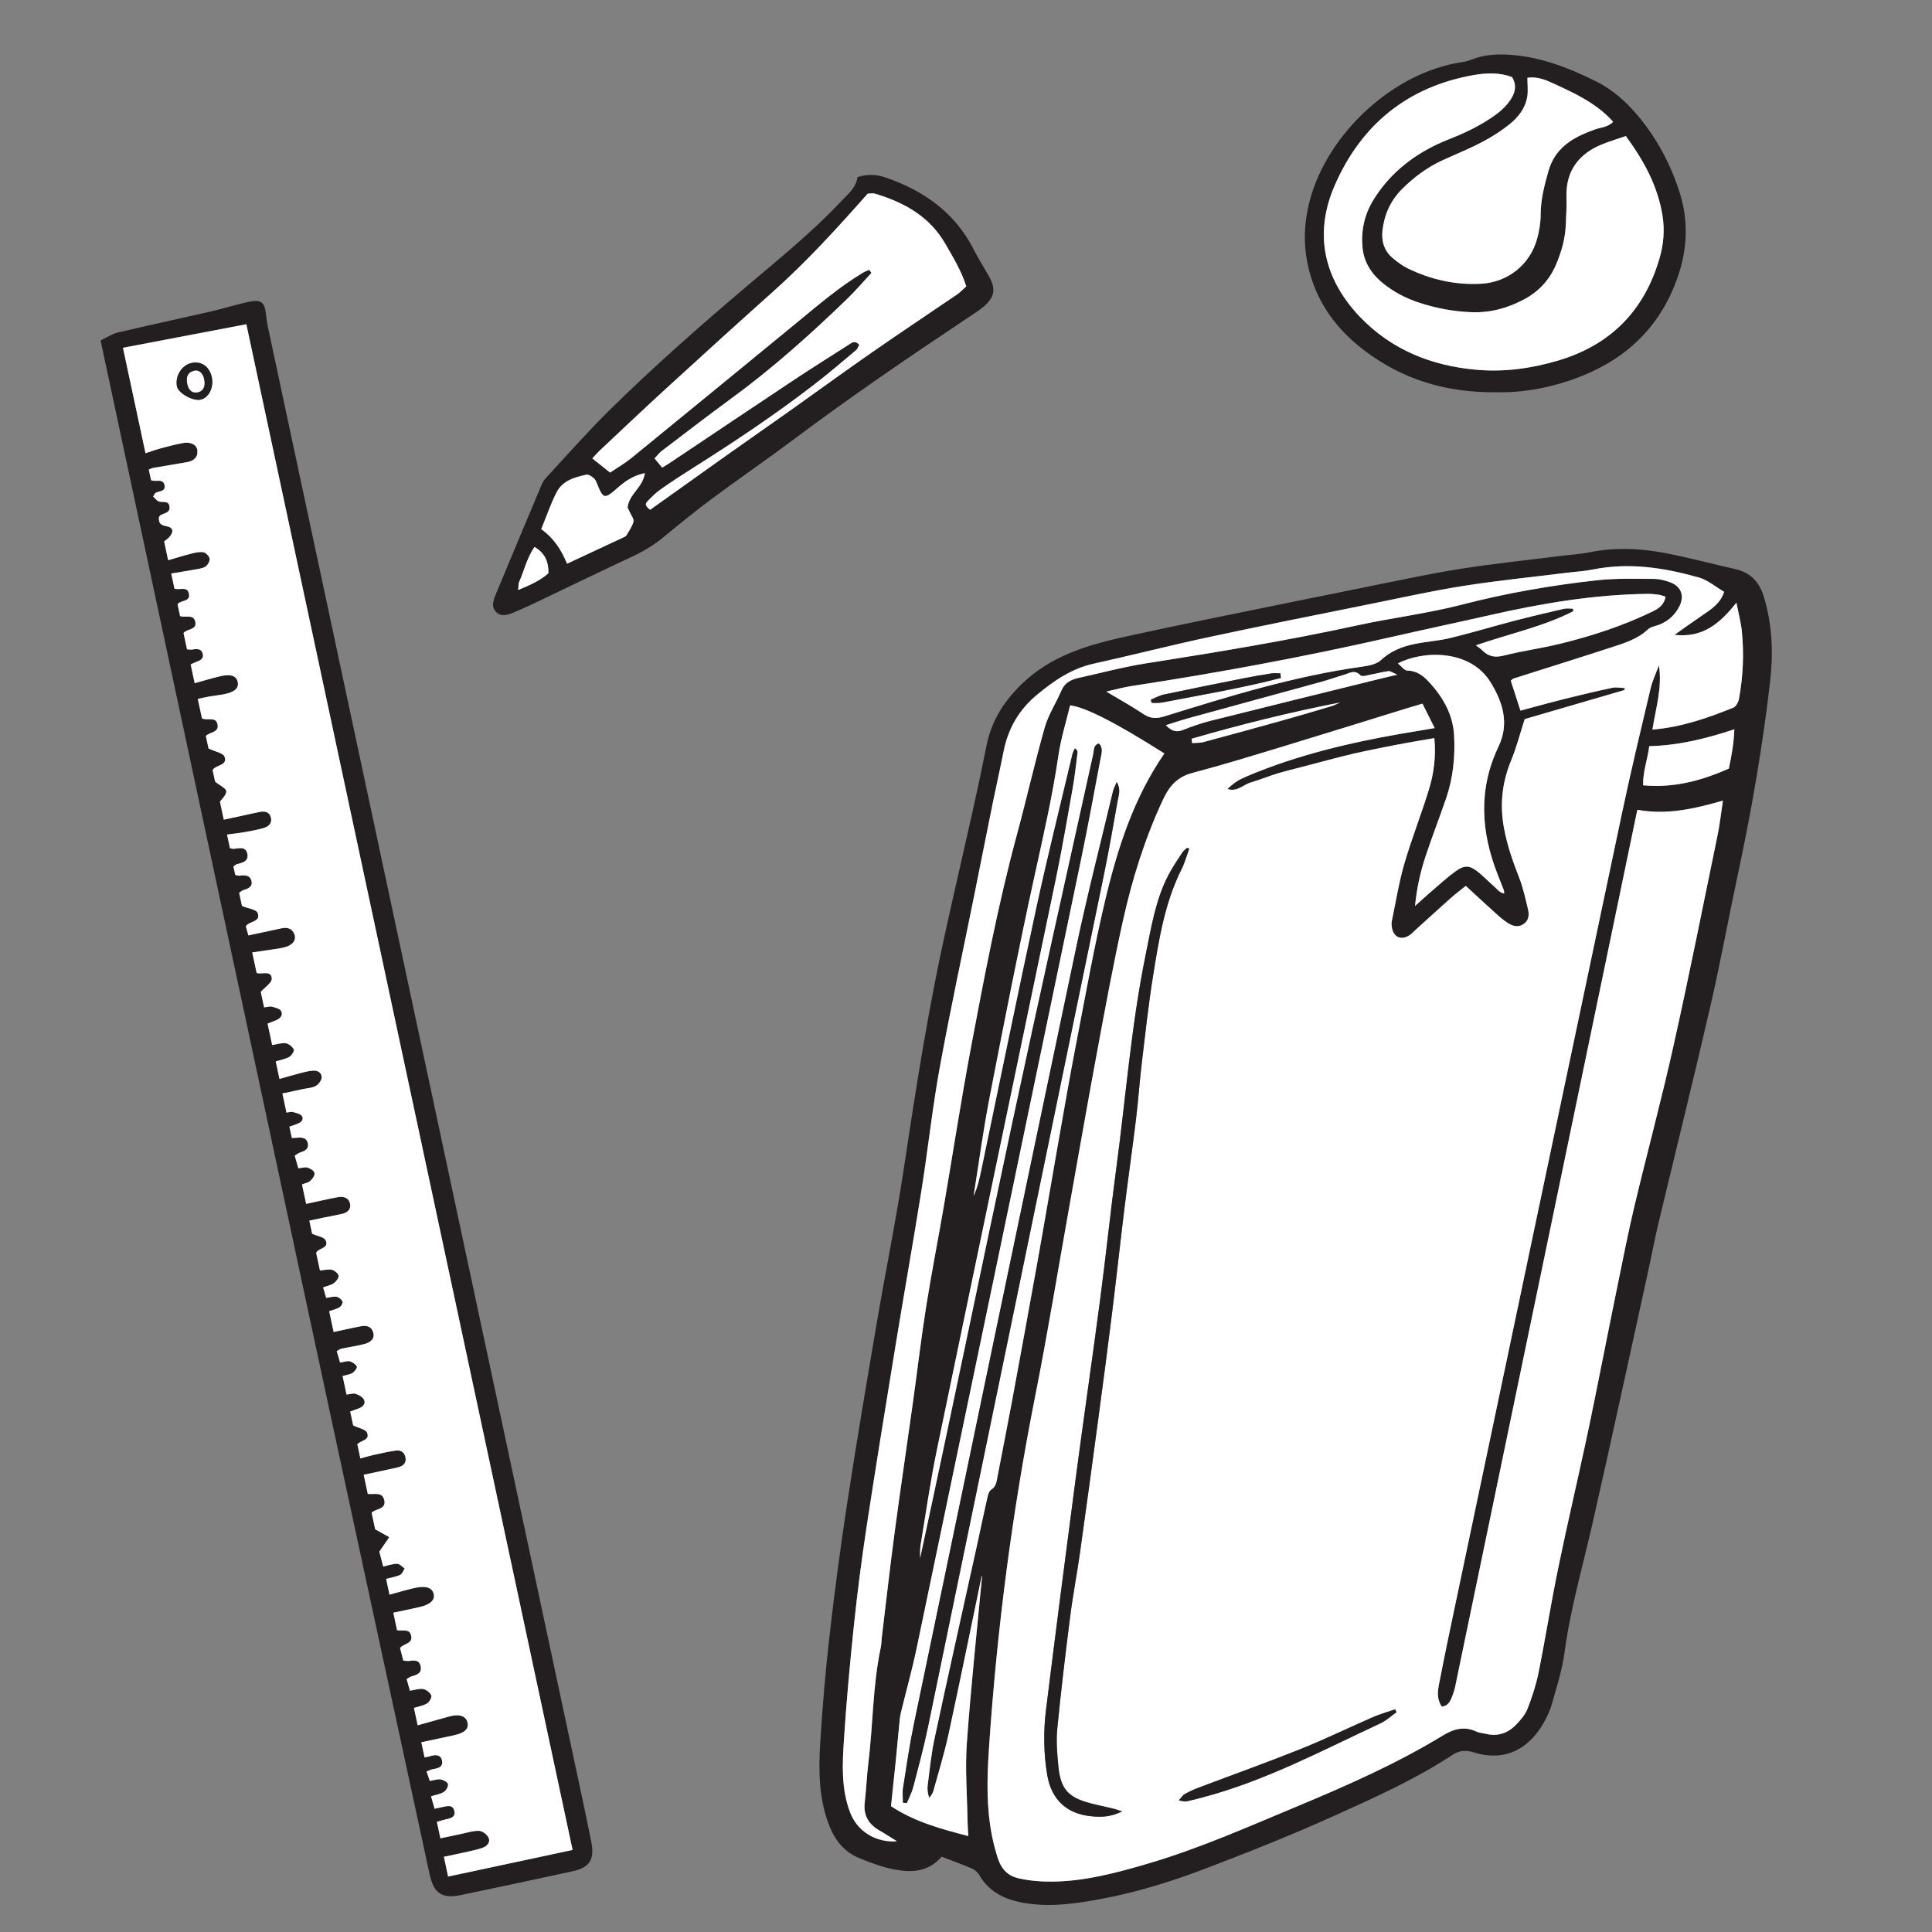 <?xml version="1.0" encoding="UTF-8"?>
<svg id="Layer_1" xmlns="http://www.w3.org/2000/svg" version="1.1" viewBox="0 0 1080 1080">
  <rect x="0" y="0" width="1080" height="1080" fill="#808080" stroke="none"/>
  <!-- Generator: Adobe Illustrator 29.7.1, SVG Export Plug-In . SVG Version: 2.1.1 Build 8)  -->
  <defs>
    <style>
      .st0 {
        fill: #231f20;
      }

      .st1 {
        fill: #fff;
      }
    </style>
  </defs>
  <g>
    <path class="st0" d="M56.22,190.31c3.45-1.63,6.37-3.65,9.58-4.42,17.25-4.07,34.59-7.76,51.86-11.72,6.8-1.56,13.47-3.68,20.27-5.21,8.27-1.87,10.07-.37,10.9,7.78.35,3.45,1.1,6.89,1.84,10.3,57.7,270.1,115.43,540.21,173.14,810.3,2.3,10.78,4.61,21.55,6.74,32.35,1.93,9.71-.96,14.29-10.4,16.34-20.72,4.51-41.48,8.94-62.26,13.27-10.81,2.25-15.41-.79-17.75-11.65-23.24-107.67-46.56-215.33-69.65-323.04-37.39-174.44-74.63-348.91-111.93-523.37-.72-3.38-1.44-6.76-2.33-10.92M138.86,522.88c6.53-1.4,12.52-2.67,18.5-3.95,3.27-.71,5.96,0,7.22,3.37,1.15,3.03-.66,5.71-4.8,7.04-2.03.64-4.2.9-6.32,1.23-3.95.62-7.91,1.17-12.45,1.84.86,4.03,1.62,7.57,2.46,11.49,2.94.93,8.26-1.7,8.46,3.17.1,2.3-3.85,4.78-6.15,7.38.52,2.46,1.17,5.48,1.85,8.66,1.88-.19,3.31-.69,4.5-.36,1.86.52,4.53,1.18,5.12,2.54,1.16,2.65-1.02,4.34-3.5,5.27-1.43.55-2.85,1.12-4.17,1.64.91,4.24,1.72,8.02,2.57,11.97,2.96-.44,5.42-1.35,7.67-.98,1.69.28,3.72,1.94,4.42,3.5.39.88-1.27,3.42-2.6,4.17-2.22,1.24-4.9,1.64-7.5,2.42.74,3.44,1.38,6.42,2.1,9.84,4.24-1.2,7.82-2.28,11.45-3.21,2.33-.6,4.7-1.22,7.09-1.42,2.7-.23,5.18,1.04,5.05,3.89-.08,1.65-1.78,3.82-3.34,4.7-2.02,1.13-4.64,1.19-7.01,1.7-3.82.82-7.65,1.64-11.59,2.48.85,4.01,1.55,7.27,2.27,10.68,1.57-.17,2.72-.61,3.65-.33,1.83.57,4.45,1.11,5.07,2.44,1.15,2.45-1.18,3.68-3.34,4.44-1.21.42-2.4.85-3.74,1.33.51,2.38.93,4.33,1.35,6.29,1.25-.04,2.05-.01,2.84-.11,2.93-.34,5.66.04,6.17,3.48.43,3.02-2,4.01-4.43,4.79-.94.3-1.75.98-2.97,1.7.71,2.48,1.34,4.71,2.02,7.09,2.08-.2,3.79-.81,5.18-.36,1.54.49,3.66,1.78,3.87,3.03.24,1.32-1.15,3.33-2.38,4.4-1.26,1.09-3.2,1.42-4.61,1.99.9,4.17,1.65,7.71,2.32,10.86,6.36-1.37,12.09-2.71,17.86-3.77,3.23-.59,6.2.43,6.74,4.03.48,3.19-1.9,4.78-4.81,5.4-3.41.73-6.85,1.37-10.26,2.07-2.53.52-5.04,1.07-7.74,1.65.71,3.35,1.25,5.89,1.56,7.3,3.2,1.44,6.63,1.86,7.48,3.57,2.37,4.73-4.24,4.34-5.21,7.18.73,3.4,1.39,6.5,2.09,9.81,2.45-.2,4.68-.86,6.63-.39,1.53.36,3.56,1.98,3.78,3.31.21,1.26-1.37,3.26-2.69,4.2-1.6,1.14-3.75,1.51-5.95,2.33.67,2.27,1.16,3.96,1.72,5.86,2.25-.28,4.15-.91,5.88-.6,1.26.22,2.73,1.48,3.24,2.66.32.71-.7,2.62-1.63,3.17-1.75,1.05-3.85,1.52-5.82,2.23.9,4.16,1.7,7.93,2.48,11.61,5.38-1.15,10.09-2.22,14.82-3.15,3.09-.6,6.04-.41,7.25,3.21,1.05,3.1-.73,5.63-5.04,6.71-4.17,1.05-8.44,1.66-12.65,2.53-.72.15-1.37.68-2.65,1.35.64,2.16,1.26,4.26,1.88,6.42,2.37-.34,4.08-1.05,5.49-.67,1.51.4,3.17,1.61,3.89,2.95.32.6-1.21,2.76-2.36,3.47-1.52.94-3.49,1.17-5.62,1.8.76,3.53,1.46,6.83,2.22,10.38,1.98-.22,3.73-.9,5.09-.43,1.79.61,4,1.8,4.7,3.34,1.02,2.24-.75,3.98-3.03,4.82-1.46.55-2.92,1.07-4.73,1.73.68,3.16,1.26,5.93,1.66,7.76,3.16,1.53,6.85,2.11,7.71,3.98,1.95,4.3-3.45,4.32-5.37,6.58.54,2.52,1.08,5.02,1.69,7.89,2.78-.74,5.06-1.43,7.37-1.94,4.19-.91,8.38-1.93,12.63-2.48,2.64-.34,4.71,1.04,5.23,3.9.52,2.92-1.05,4.6-3.67,5.35-2.06.6-4.19.98-6.28,1.44-4.37.94-8.75,1.87-13.42,2.87.84,3.92,1.54,7.2,2.29,10.71,3.52.42,7.97-1.37,9.17,3.29,1.39,5.47-4.67,4.72-7.02,7.24.75,3.49,1.46,6.83,1.97,9.22,3.15,1.78,5.53,3.1,7.9,4.43-1.69,2.44-3.38,4.88-5.58,8.06.54,2.1,1.33,5.12,2.17,8.34,3.16-.68,5.53-1.61,7.86-1.52,1.42.06,2.78,1.71,4.16,2.63-.83,1.24-1.4,3.05-2.56,3.58-2.34,1.07-5.01,1.46-7.83,2.19.68,3.16,1.26,5.9,1.89,8.85,5.16-1.39,9.76-2.84,14.45-3.84,6.02-1.29,9.47.04,10.25,3.46.78,3.37-1.89,5.92-7.83,7.29-4.86,1.12-9.77,2.11-14.74,3.17.81,3.78,1.46,6.8,2.09,9.79,3.12.6,6.91-1.14,7.87,3.01,1.07,4.6-3.9,4.24-6.21,6.91.58,2.22,1.22,4.7,1.84,7.09,1.44.09,2.23.26,3,.18,2.7-.29,5.69-.9,6.62,2.67,1.02,3.95-1.81,5.07-4.89,5.88-.94.25-1.75.93-2.86,1.55.65,2.33,1.19,4.31,1.81,6.53,2.76-.42,5.21-1.34,7.42-.95,1.72.31,3.85,1.94,4.51,3.53.44,1.07-.99,3.7-2.29,4.49-2.14,1.33-4.86,1.73-7.38,2.53.7,3.3,1.34,6.25,2.08,9.72,6.35-1.78,12.01-3.39,17.69-4.94,5.62-1.53,9.26-.3,10.14,3.32.88,3.62-1.61,5.96-7.64,7.23-5.98,1.26-11.95,2.55-18.16,3.88.64,2.99,1.21,5.65,1.81,8.47,1.41-.3,2.18-.39,2.91-.63,3.13-1.01,6.36-1.16,6.92,2.8.5,3.49-2.76,3.97-5.48,4.48-.97.19-1.88.7-3.24,1.22.69,1.99,1.25,3.62,1.84,5.28,2.34-.38,4.26-1.14,6.01-.86,1.55.25,3.84,1.43,4.12,2.6.29,1.27-.99,3.56-2.26,4.38-1.9,1.23-4.38,1.57-7.18,2.47.71,2.56,1.31,4.68,1.94,6.96,2.08-.45,3.37-.72,4.67-1,2.69-.58,5.68-1.4,6.42,2.43.62,3.23-2.05,3.87-4.51,4.44-1.73.4-3.45.92-5.28,1.42.71,3.32,1.3,6.05,1.98,9.25,4.1-.88,7.73-1.69,11.37-2.42,3.43-.7,6.87-1.88,10.27-1.76,1.86.07,4.44,2.03,5.27,3.8,1.15,2.45-.7,4.7-3.21,5.61-2.5.92-5.14,1.48-7.75,2.08-4.6,1.04-9.23,1.98-14,3.01.85,3.98,1.57,7.32,2.36,11.03,23.26-4.97,46.18-9.88,69.58-14.87-60.88-284.7-121.64-568.86-182.38-852.87-23.18,4.42-45.78,8.73-68.96,13.15,4.15,19.43,8.32,38.91,12.6,58.95,3.07-1.01,5.54-1.94,8.09-2.62,4.41-1.16,8.82-2.44,13.31-3.16,4.16-.66,7.32,1.24,7.58,4.19.35,3.94-2.08,5.9-5.65,6.54-6.34,1.13-12.7,2.13-19.04,3.24-.73.12-1.41.51-2.48.91.45,2.11.87,4.1,1.26,5.92,2.7,1.26,6.92-1.29,7.58,3.08.52,3.41-3.1,2.96-5.04,4.04-.39.23-.57.84-1.37,2.1,1.12.93,2.23,2.58,3.6,2.84,2.28.44,5.23-.66,5.57,2.9.31,3.26-2.71,3.47-4.81,4.48-.43.21-.7.74-1.06,1.14-.36,3.13.54,4.56,4.17,5.19,3.93.68,4.21,3.18,1.39,6.27-.85.92-1.96,1.62-2.71,2.22.77,3.62,1.43,6.69,2.25,10.53,4.5-1.3,8.52-2.58,12.6-3.6,2.3-.58,4.79-1.24,7.04-.88,1.4.22,3.3,2.15,3.53,3.55.23,1.38-1,3.65-2.27,4.47-1.71,1.09-4.04,1.28-6.14,1.67-4.17.78-8.36,1.43-13.03,2.22.71,3.33,1.29,6.03,1.8,8.44,3.15,1,7.16-1.52,8.08,2.77,1.03,4.74-4.55,3.48-6.34,5.97.48,2.25.97,4.51,1.41,6.62,3.22,1.02,7.64-1.24,8.52,3.27.88,4.56-4.46,3.65-6.6,6.16.62,2.94,1.29,6.02,1.95,9.14,1.1.07,1.89.28,2.63.16,2.47-.41,5.21-.84,6.1,2.14.92,3.07-1.65,4.09-4.04,4.92-.95.33-1.82.85-2.65,1.25.78,3.68,1.49,6.96,2.23,10.46,5.21-1.43,9.81-2.85,14.49-3.93,5.66-1.31,8.7-.21,9.54,3.04.92,3.57-1.62,5.93-7.82,7.1-2.63.51-5.32.76-7.96,1.22-2.04.34-4.06.85-6.49,1.37.86,4.03,1.62,7.58,2.33,10.9,3.19,1.37,7.72-1.17,8.69,3.25,1.03,4.75-4.56,4.29-6.51,6.58.65,3.04,1.24,5.81,1.49,6.97,3.91,1.87,8.13,2.52,8.9,4.52,2,5.14-4.77,4.44-6.62,7.53.56,2.6,1.11,5.19,1.39,6.48,2.82,2.29,6.14,3.73,6.24,5.37.11,2.04-2.43,4.24-3.53,5.9.76,3.52,1.41,6.57,2.14,9.99,3.1-.66,5.68-1.21,8.26-1.77,3.94-.86,7.86-1.78,11.82-2.55,2.9-.56,5.58-.06,6.3,3.28.71,3.33-1.62,4.99-4.34,5.77-3.35.96-6.8,1.59-10.23,2.21-3.12.55-6.28.88-9.98,1.38.62,2.9,1.14,5.36,1.62,7.59,1.06.21,1.59.45,2.09.4,3.18-.35,7.01-1.51,7.71,3.13.57,3.83-2.78,4.65-5.76,5.39-.69.17-1.29.79-2.08,1.31.34,1.62.67,3.13,1.01,4.73.92.18,1.7.53,2.4.43,2.85-.39,5.81-.39,6.65,2.85.9,3.47-1.99,4.47-4.69,5.3-.7.21-1.28.82-2.18,1.42.61,2.85,1.21,5.64,1.58,7.39,3.58,1.47,7.94,1.9,8.72,3.82,2.12,5.15-4.56,4.53-6.59,7.54.48,1.7.97,3.41,1.45,5.08"/>
    <path class="st1" d="M138.86,522.88c-.47-1.66-.96-3.38-1.45-5.08,2.02-3.01,8.7-2.39,6.59-7.53-.79-1.91-5.15-2.36-8.72-3.82-.37-1.74-.97-4.53-1.58-7.38.9-.6,1.47-1.2,2.17-1.42,2.69-.82,5.58-1.83,4.69-5.29-.84-3.24-3.8-3.25-6.65-2.85-.71.1-1.48-.26-2.4-.43-.34-1.61-.67-3.11-1.01-4.73.8-.52,1.38-1.13,2.08-1.3,2.98-.74,6.33-1.57,5.76-5.4-.69-4.65-4.53-3.49-7.7-3.13-.5.06-1.03-.18-2.09-.4-.49-2.23-1-4.67-1.62-7.58,3.7-.51,6.86-.85,9.99-1.39,3.43-.61,6.88-1.24,10.23-2.2,2.72-.79,5.05-2.46,4.33-5.77-.72-3.34-3.4-3.85-6.3-3.29-3.95.78-7.87,1.7-11.82,2.55-2.59.56-5.16,1.11-8.25,1.77-.73-3.42-1.39-6.48-2.15-10,1.1-1.66,3.65-3.85,3.53-5.9-.1-1.63-3.43-3.08-6.24-5.37-.28-1.28-.83-3.87-1.39-6.48,1.85-3.08,8.62-2.39,6.63-7.52-.78-2-5-2.65-8.91-4.52-.25-1.16-.84-3.94-1.49-6.98,1.95-2.29,7.55-1.83,6.51-6.57-.97-4.43-5.49-1.89-8.68-3.26-.71-3.31-1.47-6.87-2.34-10.9,2.44-.52,4.45-1.01,6.49-1.37,2.65-.46,5.33-.71,7.96-1.21,6.2-1.18,8.75-3.54,7.82-7.11-.84-3.26-3.88-4.35-9.54-3.04-4.68,1.08-9.28,2.5-14.48,3.92-.76-3.5-1.46-6.78-2.24-10.46.83-.39,1.71-.92,2.65-1.24,2.4-.83,4.96-1.85,4.04-4.92-.89-2.98-3.63-2.56-6.1-2.15-.74.12-1.54-.09-2.63-.15-.67-3.12-1.33-6.19-1.95-9.14,2.14-2.5,7.48-1.59,6.6-6.16-.87-4.51-5.3-2.25-8.52-3.27-.45-2.1-.93-4.36-1.41-6.62,1.79-2.49,7.37-1.22,6.34-5.97-.92-4.28-4.93-1.77-8.07-2.77-.51-2.4-1.1-5.1-1.8-8.44,4.66-.78,8.85-1.44,13.02-2.21,2.1-.39,4.44-.59,6.14-1.68,1.28-.83,2.5-3.09,2.28-4.47-.23-1.4-2.14-3.32-3.54-3.55-2.25-.36-4.74.31-7.04.88-4.08,1.03-8.1,2.3-12.59,3.61-.83-3.84-1.48-6.92-2.25-10.53.75-.61,1.86-1.29,2.71-2.22,2.82-3.09,2.54-5.59-1.39-6.27-3.64-.63-4.53-2.06-4.17-5.19.37-.4.64-.94,1.07-1.14,2.09-1,5.12-1.22,4.81-4.48-.35-3.56-3.3-2.46-5.57-2.9-1.37-.26-2.47-1.91-3.6-2.84.8-1.27.98-1.88,1.38-2.1,1.94-1.07,5.55-.63,5.03-4.04-.66-4.38-4.88-1.81-7.58-3.08-.4-1.83-.82-3.81-1.27-5.92,1.07-.41,1.75-.79,2.47-.92,6.34-1.1,12.7-2.1,19.04-3.24,3.57-.64,6.01-2.59,5.65-6.53-.26-2.95-3.42-4.85-7.58-4.19-4.49.71-8.9,1.99-13.31,3.15-2.55.68-5.03,1.62-8.1,2.62-4.28-20.03-8.45-39.51-12.6-58.95,23.18-4.42,45.78-8.73,68.97-13.15,60.73,284.01,121.49,568.16,182.37,852.86-23.4,5.01-46.33,9.9-69.58,14.88-.79-3.72-1.51-7.05-2.36-11.04,4.77-1.03,9.4-1.96,14.01-3.01,2.6-.6,5.25-1.16,7.75-2.08,2.51-.91,4.36-3.16,3.2-5.6-.84-1.78-3.41-3.74-5.27-3.81-3.39-.13-6.85,1.06-10.26,1.76-3.64.74-7.28,1.55-11.38,2.42-.68-3.19-1.26-5.92-1.98-9.24,1.84-.5,3.55-1.02,5.29-1.43,2.46-.56,5.13-1.21,4.51-4.44-.74-3.82-3.74-3.01-6.43-2.43-1.29.29-2.59.56-4.67,1-.63-2.28-1.22-4.39-1.94-6.96,2.81-.9,5.29-1.24,7.19-2.47,1.26-.81,2.55-3.12,2.25-4.37-.28-1.17-2.57-2.36-4.12-2.61-1.75-.27-3.68.48-6.01.86-.58-1.67-1.15-3.29-1.84-5.29,1.35-.52,2.27-1.03,3.24-1.21,2.71-.5,5.97-.99,5.47-4.48-.56-3.96-3.78-3.81-6.92-2.8-.72.24-1.5.34-2.9.64-.61-2.82-1.18-5.47-1.81-8.48,6.2-1.32,12.17-2.61,18.15-3.88,6.04-1.27,8.53-3.61,7.64-7.23-.88-3.62-4.52-4.85-10.14-3.32-5.68,1.55-11.33,3.17-17.69,4.94-.74-3.47-1.37-6.42-2.08-9.71,2.52-.81,5.24-1.21,7.38-2.53,1.3-.79,2.73-3.43,2.29-4.5-.66-1.58-2.78-3.21-4.5-3.52-2.22-.38-4.67.52-7.43.94-.61-2.22-1.16-4.2-1.81-6.53,1.11-.61,1.93-1.29,2.86-1.54,3.08-.82,5.91-1.95,4.89-5.9-.93-3.57-3.91-2.96-6.62-2.67-.76.08-1.56-.08-3-.18-.62-2.38-1.26-4.87-1.83-7.09,2.3-2.66,7.27-2.31,6.2-6.9-.96-4.16-4.74-2.41-7.87-3.02-.63-2.99-1.29-6.02-2.09-9.79,4.98-1.06,9.88-2.05,14.75-3.17,5.93-1.36,8.59-3.91,7.82-7.29-.79-3.42-4.24-4.74-10.25-3.45-4.69,1-9.29,2.45-14.46,3.84-.63-2.96-1.22-5.7-1.89-8.85,2.81-.74,5.48-1.12,7.83-2.2,1.15-.52,1.72-2.34,2.55-3.57-1.38-.94-2.74-2.59-4.16-2.65-2.33-.09-4.69.84-7.85,1.52-.85-3.22-1.63-6.23-2.17-8.33,2.2-3.19,3.88-5.63,5.57-8.06-2.37-1.33-4.74-2.66-7.9-4.43-.51-2.4-1.23-5.74-1.97-9.22,2.35-2.52,8.4-1.78,7.02-7.23-1.19-4.67-5.65-2.87-9.17-3.31-.75-3.5-1.45-6.79-2.29-10.71,4.67-1,9.05-1.93,13.42-2.87,2.1-.45,4.22-.83,6.28-1.43,2.61-.76,4.19-2.44,3.67-5.35-.52-2.87-2.59-4.25-5.23-3.9-4.25.56-8.44,1.56-12.63,2.48-2.32.5-4.59,1.19-7.37,1.93-.61-2.86-1.15-5.37-1.69-7.89,1.93-2.26,7.33-2.28,5.37-6.58-.85-1.87-4.55-2.45-7.7-3.98-.4-1.82-.99-4.59-1.66-7.75,1.81-.66,3.28-1.19,4.73-1.73,2.27-.84,4.04-2.58,3.02-4.82-.71-1.55-2.92-2.73-4.7-3.35-1.35-.47-3.11.21-5.09.43-.75-3.54-1.46-6.85-2.22-10.37,2.14-.64,4.11-.85,5.62-1.8,1.15-.72,2.69-2.87,2.36-3.48-.71-1.33-2.38-2.54-3.88-2.94-1.41-.38-3.13.32-5.5.67-.62-2.16-1.24-4.27-1.87-6.42,1.27-.67,1.92-1.19,2.64-1.35,4.21-.88,8.48-1.48,12.65-2.53,4.31-1.08,6.09-3.61,5.05-6.72-1.22-3.61-4.17-3.81-7.26-3.2-4.73.92-9.44,1.99-14.81,3.14-.79-3.68-1.59-7.45-2.49-11.62,1.96-.71,4.07-1.18,5.82-2.22.92-.55,1.95-2.45,1.63-3.17-.52-1.18-1.99-2.44-3.24-2.67-1.73-.31-3.63.32-5.89.6-.55-1.9-1.05-3.59-1.72-5.86,2.2-.81,4.35-1.19,5.96-2.33,1.31-.94,2.89-2.94,2.68-4.19-.21-1.32-2.26-2.95-3.78-3.31-1.96-.46-4.18.19-6.63.39-.71-3.3-1.37-6.4-2.1-9.81.97-2.83,7.58-2.45,5.21-7.17-.86-1.71-4.3-2.14-7.48-3.57-.3-1.41-.85-3.95-1.56-7.31,2.69-.57,5.2-1.13,7.73-1.65,3.42-.7,6.86-1.33,10.27-2.07,2.9-.61,5.28-2.22,4.81-5.4-.54-3.59-3.51-4.62-6.74-4.03-5.77,1.06-11.49,2.41-17.85,3.77-.68-3.16-1.44-6.69-2.32-10.86,1.41-.57,3.34-.89,4.61-1.98,1.23-1.07,2.63-3.08,2.38-4.4-.21-1.24-2.33-2.54-3.87-3.03-1.38-.44-3.1.18-5.17.37-.68-2.39-1.32-4.61-2.02-7.08,1.22-.72,2.03-1.41,2.96-1.72,2.44-.78,4.87-1.76,4.43-4.79-.51-3.44-3.24-3.81-6.17-3.47-.78.09-1.58.07-2.84.11-.42-1.96-.84-3.92-1.35-6.3,1.33-.48,2.54-.91,3.74-1.33,2.16-.75,4.49-1.99,3.35-4.44-.62-1.33-3.25-1.87-5.08-2.43-.93-.29-2.08.15-3.65.32-.73-3.4-1.43-6.66-2.27-10.68,3.94-.84,7.77-1.65,11.6-2.48,2.36-.5,4.98-.57,7-1.7,1.56-.86,3.26-3.03,3.34-4.7.13-2.83-2.35-4.11-5.05-3.88-2.39.2-4.76.82-7.09,1.42-3.62.94-7.21,2.02-11.44,3.21-.73-3.42-1.37-6.39-2.1-9.84,2.59-.78,5.29-1.19,7.5-2.42,1.33-.73,3-3.28,2.6-4.16-.69-1.57-2.72-3.23-4.42-3.51-2.24-.37-4.71.54-7.67.98-.84-3.95-1.66-7.73-2.57-11.97,1.32-.52,2.74-1.1,4.17-1.63,2.48-.93,4.66-2.62,3.5-5.27-.59-1.36-3.26-2.03-5.11-2.55-1.19-.32-2.61.18-4.5.37-.68-3.19-1.32-6.21-1.85-8.67,2.29-2.6,6.25-5.08,6.15-7.38-.2-4.86-5.51-2.25-8.46-3.17-.83-3.92-1.59-7.46-2.46-11.5,4.54-.67,8.51-1.21,12.45-1.83,2.13-.33,4.29-.59,6.32-1.24,4.15-1.32,5.95-4.01,4.8-7.04-1.26-3.35-3.95-4.07-7.21-3.37-5.99,1.28-11.97,2.56-18.51,3.95M106.93,202.93c-5.42,1.26-9.16,7.36-8.01,13.1.75,3.71,8.67,8.2,13.03,7.4,4.82-.89,7.83-7.07,6.34-13-1.46-5.78-5.94-8.75-11.37-7.49"/>
    <path class="st0" d="M106.93,202.93c5.42-1.25,9.91,1.71,11.37,7.49,1.48,5.93-1.53,12.12-6.34,13.01-4.37.8-12.29-3.7-13.03-7.4-1.16-5.73,2.58-11.85,8.01-13.1M114.11,212.16c-.71-3.73-3.09-5.71-6.02-4.79-3.56,1.12-4,3.9-3.4,7.13.72,3.75,2.91,5.49,6.02,4.75,2.91-.68,4.13-3.25,3.39-7.09"/>
    <path class="st1" d="M114.11,212.16c.74,3.84-.48,6.41-3.39,7.09-3.11.74-5.3-1-6.02-4.75-.61-3.22-.16-6,3.4-7.13,2.93-.92,5.31,1.06,6.02,4.79"/>
  </g>
  <g>
    <path class="st0" d="M526.36,1037.93c-7.75,8.86-17.17,8.85-26.54,7.08-6.62-1.26-13.11-3.71-19.39-6.27-8.21-3.34-13.41-9.56-16.76-17.96-6.02-15.13-6.12-30.82-5.16-46.52,1.25-20.14,2.94-40.29,5.25-60.34,2.84-24.73,6.11-49.42,9.88-74.03,5.09-33.2,10.68-66.34,16.32-99.47,5.05-29.64,11.09-59.14,15.55-88.87,6.58-43.94,13.5-87.8,23.09-131.19,5.01-22.72,10.32-45.36,15.38-68.06,2.65-11.93,5.16-23.89,7.57-35.87,2.71-13.36,9.48-24.09,19.2-33.66,16.61-16.36,37.62-22.35,59.34-27.09,14.67-3.21,29.36-6.34,44.07-9.35,29.89-6.13,59.78-12.21,89.68-18.22,17.49-3.51,34.92-7.31,52.51-10.1,18.75-2.97,37.66-4.91,56.52-7.3,5.11-.65,10.3-.88,15.35-1.91,14.29-2.91,28.56-2.34,42.69.38,13.13,2.52,26.07,6,39.11,8.95,8.38,1.9,13.36,6.99,15.88,15.18,4.81,15.58,5.44,31.48,3.63,47.43-4.14,36.21-10.37,72.09-17.99,107.73-5.3,24.82-9.85,49.82-15.55,74.54-9.4,40.76-19.49,81.36-29.2,122.03-1.96,8.23-3.47,16.56-5.29,24.82-10.38,47.29-20.57,94.61-31.3,141.83-5.46,24.03-12.39,47.72-15.65,72.26-1.29,9.73-4.42,19.22-7.08,28.71-1.06,3.8-2.85,7.46-4.82,10.89-7.38,12.75-20.22,21.84-38.75,16.05-4.35-1.35-8.03-1.19-11.94,1.38-21.1,13.86-44.12,24.14-67.01,34.46-23.75,10.71-48.02,20.32-72.38,29.59-22.63,8.62-45.9,15.28-69.97,18.61-10.97,1.52-21.99,1.95-32.93-.44-9.3-2.03-17.12-6.27-22.12-14.84-.87-1.52-2.36-3.05-3.94-3.72-5.77-2.48-11.71-4.62-17.27-6.76M795.16,393.32c-3.55,1.05-6.01,1.77-8.46,2.53-23.33,7.2-46.64,14.48-70,21.57-16.62,5.04-33.22,10.18-50,14.59-8.37,2.2-12.92,7.13-16.46,14.71-10.22,21.84-17.36,44.68-22.54,68.1-5.33,24.09-9.81,48.37-14.32,72.63-5.38,28.88-10.4,57.82-15.58,86.74-6.33,35.39-12.11,70.89-19.1,106.15-12.87,64.87-21.38,130.31-25.81,196.23-1.4,20.72-1.82,41.58,4.84,61.99,2.19,6.7,5.94,10.11,11.71,11.41,6.11,1.38,12.55,1.89,18.82,1.83,18.26-.17,35.75-4.89,53.13-9.97,28.71-8.39,56-20.53,83.52-32.01,27.98-11.66,55.72-23.88,81.69-39.72,5.95-3.63,11.94-5.33,18.67-2.18,1.67.78,3.64.88,5.47,1.31,6.56,1.57,12.18-.45,16.72-5.08,2.57-2.65,5.16-5.7,6.48-9.07,2.54-6.54,4.76-13.29,6.13-20.15,3.88-19.35,6.96-38.86,10.94-58.19,4.97-24.16,10.62-48.19,15.8-72.32,3.37-15.61,6.41-31.3,9.58-46.96,2.43-11.98,4.76-23.97,7.23-35.94,3.24-15.65,6.24-31.35,9.93-46.89,7.12-29.95,15.18-59.68,21.87-89.71,8.74-39.23,16.58-78.65,24.7-118.01,1.25-6.09,1.93-12.31,3.01-19.37-16.18,4.67-31.43,8.11-47.84,5.12l-1.8,8.61c-33.03,159.03-66.06,318.05-99.11,477.07-.62,2.99-1.1,6.07-2.21,8.88-1.14,2.85-2.05,6.32-6.19,6.77-3.59-5.26-1.89-10.67-.9-15.84,2.52-13.16,5.32-26.26,8.06-39.37,31.12-147.9,62.19-295.81,93.44-443.68,4.95-23.45,10.55-46.76,16.06-70.09,1.06-4.48,3.1-8.74,4.7-13.11,1.96,12.32-1.71,23.74-3.63,35.92,16.34-1.33,30.89-6.48,45.24-12.27,1.49-.6,2.81-3.06,3.14-4.86,2.28-12.55,2.91-25.21,1.6-37.9-.52-4.97-1.84-9.86-3.01-15.91-9.17,11.49-18.58,19.79-34.62,17.98,5.83-4.1,10.64-7.6,15.57-10.93,5.07-3.41,10.17-6.75,12.17-13.13-4.79-2.79-9.09-6.57-14.07-7.98-19.34-5.47-38.98-8.55-59.14-4.51-5.04,1.01-10.23,1.29-15.36,1.93-19.08,2.37-38.24,4.29-57.24,7.28-17.36,2.75-34.56,6.59-51.81,10.07-30.13,6.1-60.29,12.08-90.34,18.52-21.56,4.62-42.94,10.11-64.47,14.87-12.39,2.74-22.28,9.58-31.76,17.45-10,8.3-16.07,18.79-18.58,31.48-1.92,9.68-4.11,19.31-6.08,28.99-3.51,17.27-6.92,34.55-10.4,51.83-6.46,32.02-13.39,63.95-19.24,96.08-4.13,22.63-6.55,45.58-10.17,68.32-4.5,28.32-9.54,56.53-14.18,84.83-5.62,34.31-11.21,68.64-16.46,103-2.8,18.34-5.17,36.76-7.13,55.2-2.27,21.48-4.23,43.01-5.62,64.56-.87,13.54-1.56,27.19,3.45,40.39,3.94,10.39,14.12,17.05,26.16,16.15-3.37-2.1-6.47-4.14-9.7-5.99-6.12-3.5-9.12-8.46-8.28-15.71.85-7.23,1.11-14.53,2-21.75,2.66-21.61,2.41-43.53,6.97-64.94.39-1.82.35-3.74.56-5.6,2.38-19.59,4.58-39.21,7.19-58.77,3.22-24.22,6.84-48.39,10.22-72.59,2.48-17.68,4.53-35.42,7.32-53.06,3-19.02,6.74-37.93,10-56.93,5.06-29.41,9.56-58.92,15.09-88.24,7.53-39.95,15.1-79.91,25.73-119.2,5.4-19.95,9.93-40.14,15.58-60,2.02-7.11,6.35-13.53,9.25-20.42,1.9-4.52,5.47-6.2,9.73-7.14,12.6-2.79,25.11-6.16,37.83-8.16,39.42-6.18,78.78-12.68,117.78-21.18,19.49-4.24,39.42-6.65,58.69-11.64,24.86-6.44,50.02-10.79,75.45-13.59,10.44-1.16,21.06-.8,31.6-.75,3.21.01,6.59.82,9.59,2.01,5.93,2.35,7.69,7.54,4.86,13.25-2.4,4.83-6.16,8.24-11.16,10.27-2.17.88-4.87,1.19-6.45,2.68-5.9,5.58-13.38,7.73-20.7,10.13-18.05,5.93-36.22,11.54-54.33,17.32-.61.19-1.08.81-1.64,1.24,1.75,5.43,3.47,10.74,5.41,16.73,8.63-2.29,16.93-4.61,25.3-6.71,8.64-2.16,17.32-4.21,26.03-6.04,2.21-.47,4.62.06,6.93.13-.02.37-.05.74-.08,1.1-19,5.54-38.01,11.08-55.82,16.26-2.68,8.31-4.59,15.82-7.51,22.89-5.11,12.33-6.51,24.79-4.08,37.93,1.76,9.55,4.85,18.56,8.4,27.55,2.29,5.85,3.65,12.09,5.1,18.24.71,3.06.27,6.19-2.77,8.11-3,1.91-6,.91-8.61-.77-2.55-1.62-4.86-3.68-7.12-5.72-5.38-4.84-10.67-9.79-16.34-15.01-2.98,2.41-5.78,4.5-8.38,6.8-6.67,5.93-13.26,11.97-19.88,17.95-1.05.95-2.01,2.02-3.16,2.8-4.84,3.23-9.37,1-9.97-4.87-.09-.93-.19-1.91,0-2.82,2.27-10.77,3.99-21.72,7.04-32.27,4.07-13.97,9.48-27.54,13.74-41.45,2.79-9.13,4.01-18.6,3.02-28.75-5.41.93-10.23,1.73-15.04,2.6-4.85.89-9.69,1.82-14.52,2.8-5.06,1.01-10.13,2.03-15.16,3.19-4.8,1.1-9.58,2.35-14.35,3.59-4.77,1.23-9.53,2.54-14.3,3.78-4.77,1.26-9.59,2.36-14.29,3.8-4.94,1.51-9.72,3.53-14.69,4.94-4.39,1.26-7.88,5.57-13.31,3.76,2.39-2.32,4.95-4.35,7.8-5.7,4.67-2.21,9.49-4.1,14.33-5.91,27.64-10.28,56.32-16.34,85.33-21.03,2.49-.4,4.95-.83,8.41-1.41-2.48-4.95-4.54-9.06-6.85-13.69M548.97,881.2c-.07-.08-.13-.15-.18-.23-6.15,29.45-12.14,58.93-18.52,88.34-2.34,10.77-5.59,21.35-8.53,31.98-.38,1.36-1.45,2.53-2.19,3.78-1.06-2.66-1.24-5-.93-7.28,1.15-8.61,1.95-17.31,3.77-25.79,7.74-36.08,15.82-72.08,23.75-108.12,1.93-8.71,3.72-17.45,5.69-26.15.41-1.76.92-4.13,2.19-4.95,2.86-1.82,3.06-4.46,3.59-7.21,2.72-14.31,5.59-28.6,8.25-42.93,4.99-27.04,9.96-54.08,14.81-81.15,3.76-21.04,7.28-42.15,11-63.21,3.27-18.51,6.47-37.04,10.04-55.5,5.19-26.77,9.93-53.64,16.25-80.14,6.85-28.69,15.89-56.76,32.96-81.46-26.49-16.82-44.06-25.91-52.7-26.91-2.19,9.22-5.13,18.47-6.51,27.93-3.31,22.58-8.39,44.76-13.28,67.03-9.09,41.31-17.18,82.84-25.24,124.36-3.53,18.2-5.98,36.6-8.91,54.9,2.33-4.98,3.42-10.21,4.51-15.44,10.14-48.55,20.04-97.16,30.53-145.63,6.2-28.69,13.36-57.18,20.11-85.75.28-1.21.94-2.33,1.42-3.49,1.26.87,1.62,1.68,1.53,2.43-.82,6.53-1.51,13.07-2.65,19.54-3.03,17.12-5.96,34.27-9.5,51.29-22.1,106.32-44.45,212.59-66.47,318.92-3.68,17.7-6.2,35.65-9.16,53.5-.38,2.32-.18,4.74-.24,7.11,17.58-81.25,34.24-162.54,51.56-243.68,14.67-68.73,30.09-137.28,45.22-205.9.46-2.09-.07-4.89,3.16-5.85,2.62,2.58,1.47,5.68.94,8.5-3.48,18.47-6.87,36.97-10.7,55.38-30.63,147.29-61.32,294.56-92.09,441.81-2.5,11.93-5.78,23.7-8.68,35.56-.34,1.36-.63,2.75-.76,4.14-.8,7.92-1.5,15.84-2.3,23.75-.85,8.38-1.75,16.73-2.62,24.98,13.39,8.8,27.98,12.74,43.19,16.66-.16-3.15-.35-5.69-.39-8.23-.23-14.54-1.44-29.16-.41-43.61,2.21-31.15,5.6-62.21,8.5-93.31M618.42,386.58c7.6,4.56,14.4,8.28,20.8,12.59,3.96,2.67,7.4,2.59,11.8,1.22,36.33-11.29,72.66-22.51,110.51-27.75,3.62-.51,7.94-1.33,10.41-3.63,5.45-5.11,11.83-7.57,18.75-9.02,6.64-1.38,13.51-1.77,20.08-3.36,12.09-2.94,24-6.56,36.03-9.69,9.08-2.37,18.22-4.5,27.35-6.6,1.63-.38,3.4-.07,5.11-.1.09.46.19.93.29,1.39-17.08,8.76-35.98,12.66-54.52,19.1,1.55,1.2,2.73,1.92,3.67,2.88,3.46,3.48,7.15,4.07,12.05,2.82,10.2-2.6,20.72-3.99,30.96-6.48,17.99-4.38,35.58-10.1,52.29-18.24,3.41-1.65,6.32-3.76,7.07-8.16-1.53-.46-2.6-.95-3.73-1.09-2.1-.28-4.2-.5-6.31-.48-29.71.34-58.82,5.23-87.71,11.77-18.99,4.29-38.04,8.35-57.03,12.67-47.62,10.85-95.59,19.72-143.85,27.09-4.36.67-8.64,1.88-14.03,3.08M781.42,370.88c1.93,1.53,3.57,3.95,5.27,3.98,5.3.1,8.9,2.92,12.09,6.36,7.84,8.46,13.45,18.24,14.06,29.99.62,11.77-.56,23.5-4.37,34.76-3.69,10.88-7.91,21.59-11.51,32.51-2.82,8.56-4.92,17.34-5.97,27.98,3.58-3.21,5.93-5.39,8.35-7.47,4.63-3.96,9.13-8.13,14.03-11.74,5.33-3.93,8.27-3.65,13.26.49,2.89,2.39,5.5,5.11,8.35,7.57,1.73,1.49,3.1,3.66,5.9,4.21-.14-1.06-.11-1.55-.27-1.97-1.09-2.85-2.22-5.68-3.35-8.52-9.49-23.94-10.98-47.87.39-71.7,6.18-12.96,2.42-24.82-4.45-35.98-11.33-18.39-37.57-17.92-51.79-10.49M966.44,429.64c1.54-7.28,2.8-14.21,3.07-21.96-15.89,5.26-31.21,9.03-47.57,9.44-.89,7.39-3.6,14.14-3.42,21.86,17.28,1.63,32.79-2.65,47.92-9.34M651.72,405.38c3.34,3.5,6.07,4.06,9.64,2.63,5-1.99,10.14-3.79,15.35-5.1,31.84-7.99,63.71-15.82,95.58-23.7,2.39-.59,4.8-1.13,8.83-2.07-2.68-1.12-3.89-2.1-4.98-1.99-3,.35-5.93,1.23-8.93,1.75-2.27.38-5.7,1.61-6.69.6-3.37-3.47-6.27-1.12-9.32-.26-4.06,1.14-8.02,2.64-12.09,3.75-24.87,6.85-49.77,13.6-74.65,20.44-4.03,1.1-8,2.47-12.75,3.94M666.17,412.94c.07.82.15,1.63.22,2.45,2.13-.18,4.34-.03,6.37-.57,14.93-4,29.84-8.09,44.74-12.26,9.02-2.52,18.01-5.19,26.99-7.87,1.57-.47,3.02-1.32,4.53-1.99-28.03,5.51-55.57,12.34-82.84,20.24"/>
    <path class="st1" d="M795.16,393.33c2.32,4.62,4.37,8.73,6.85,13.68-3.45.58-5.92,1.01-8.4,1.41-29.02,4.69-57.7,10.74-85.34,21.04-4.84,1.81-9.66,3.71-14.32,5.91-2.86,1.36-5.41,3.38-7.8,5.7,5.43,1.82,8.91-2.5,13.3-3.75,4.96-1.42,9.75-3.44,14.69-4.94,4.71-1.43,9.52-2.54,14.29-3.81,4.77-1.26,9.53-2.55,14.31-3.77,4.76-1.23,9.54-2.49,14.34-3.6,5.03-1.16,10.1-2.17,15.16-3.2,4.83-.97,9.67-1.9,14.51-2.78,4.81-.88,9.63-1.68,15.05-2.61.99,10.16-.24,19.63-3.03,28.75-4.26,13.91-9.67,27.49-13.73,41.45-3.07,10.55-4.78,21.51-7.04,32.28-.2.9-.11,1.89,0,2.81.61,5.87,5.14,8.1,9.97,4.87,1.15-.78,2.12-1.85,3.16-2.79,6.63-5.99,13.21-12.02,19.88-17.96,2.6-2.31,5.4-4.39,8.38-6.8,5.68,5.22,10.97,10.17,16.35,15,2.25,2.04,4.56,4.09,7.11,5.73,2.62,1.67,5.61,2.67,8.62.77,3.04-1.94,3.48-5.06,2.76-8.11-1.45-6.15-2.79-12.4-5.1-18.24-3.55-9-6.64-18.01-8.41-27.56-2.4-13.14-1.01-25.59,4.1-37.92,2.92-7.08,4.82-14.59,7.51-22.9,17.8-5.19,36.81-10.73,55.81-16.27.02-.37.05-.73.08-1.09-2.32-.08-4.72-.61-6.93-.14-8.72,1.84-17.39,3.89-26.04,6.05-8.37,2.08-16.67,4.4-25.3,6.71-1.94-5.99-3.66-11.31-5.41-16.73.56-.43,1.03-1.05,1.64-1.24,18.1-5.78,36.28-11.4,54.33-17.32,7.32-2.39,14.8-4.55,20.7-10.12,1.58-1.5,4.29-1.8,6.46-2.69,5-2.02,8.76-5.45,11.16-10.27,2.83-5.71,1.07-10.9-4.86-13.25-3.01-1.19-6.39-2.01-9.59-2.02-10.54-.03-21.16-.39-31.6.76-25.43,2.81-50.59,7.15-75.45,13.6-19.27,4.98-39.21,7.39-58.69,11.64-39,8.49-78.36,14.99-117.78,21.18-12.72,2-25.24,5.36-37.83,8.15-4.26.94-7.83,2.62-9.72,7.15-2.9,6.89-7.24,13.32-9.25,20.41-5.65,19.88-10.18,40.06-15.58,60.01-10.63,39.29-18.2,79.26-25.73,119.2-5.52,29.33-10.02,58.83-15.08,88.24-3.27,18.99-7,37.91-10.01,56.94-2.8,17.63-4.85,35.38-7.32,53.06-3.38,24.2-6.99,48.37-10.22,72.58-2.61,19.56-4.81,39.17-7.18,58.76-.23,1.87-.18,3.78-.57,5.61-4.57,21.41-4.31,43.33-6.98,64.94-.89,7.22-1.15,14.52-2,21.75-.85,7.25,2.16,12.2,8.28,15.71,3.22,1.84,6.34,3.89,9.71,5.98-12.05.91-22.22-5.76-26.17-16.14-5.02-13.2-4.32-26.85-3.45-40.39,1.39-21.55,3.36-43.07,5.63-64.56,1.95-18.45,4.32-36.87,7.12-55.2,5.25-34.38,10.86-68.69,16.47-103.02,4.63-28.28,9.67-56.51,14.17-84.82,3.62-22.73,6.04-45.68,10.17-68.31,5.85-32.14,12.78-64.06,19.24-96.08,3.48-17.27,6.89-34.56,10.4-51.83,1.97-9.68,4.15-19.3,6.08-28.99,2.52-12.7,8.6-23.18,18.58-31.48,9.5-7.89,19.38-14.72,31.76-17.45,21.53-4.75,42.91-10.24,64.47-14.87,30.05-6.45,60.21-12.43,90.34-18.52,17.25-3.48,34.45-7.32,51.81-10.06,18.98-3,38.15-4.92,57.23-7.3,5.12-.63,10.31-.91,15.35-1.92,20.16-4.03,39.8-.95,59.14,4.5,4.98,1.41,9.29,5.21,14.07,8-2,6.38-7.09,9.71-12.16,13.12-4.93,3.33-9.74,6.83-15.57,10.93,16.04,1.81,25.45-6.5,34.62-17.98,1.17,6.05,2.49,10.94,3.01,15.91,1.31,12.68.69,25.35-1.6,37.88-.33,1.81-1.65,4.27-3.14,4.88-14.35,5.78-28.9,10.93-45.24,12.27,1.93-12.19,5.59-23.61,3.63-35.93-1.59,4.37-3.64,8.62-4.7,13.11-5.52,23.33-11.11,46.64-16.06,70.09-31.23,147.87-62.31,295.77-93.44,443.67-2.75,13.12-5.54,26.22-8.06,39.37-.99,5.18-2.69,10.59.91,15.85,4.13-.45,5.05-3.91,6.18-6.77,1.11-2.81,1.6-5.89,2.21-8.88,33.05-159.03,66.08-318.05,99.11-477.07l1.8-8.61c16.39,2.99,31.66-.46,47.84-5.13-1.07,7.07-1.75,13.28-3.01,19.38-8.11,39.36-15.95,78.79-24.7,118.01-6.69,30.04-14.74,59.76-21.87,89.71-3.68,15.54-6.69,31.26-9.92,46.9-2.48,11.97-4.81,23.96-7.24,35.94-3.17,15.66-6.22,31.35-9.58,46.96-5.18,24.13-10.83,48.16-15.8,72.32-3.98,19.34-7.05,38.85-10.94,58.2-1.38,6.85-3.58,13.62-6.13,20.14-1.32,3.36-3.9,6.43-6.49,9.07-4.52,4.63-10.14,6.65-16.71,5.08-1.83-.44-3.81-.54-5.47-1.32-6.73-3.14-12.72-1.45-18.67,2.19-25.96,15.83-53.71,28.04-81.69,39.72-27.52,11.48-54.81,23.6-83.52,32.01-17.37,5.08-34.86,9.78-53.12,9.97-6.28.06-12.72-.45-18.82-1.83-5.77-1.31-9.53-4.71-11.72-11.42-6.66-20.41-6.24-41.27-4.84-61.98,4.44-65.93,12.95-131.36,25.81-196.23,7-35.27,12.77-70.76,19.11-106.16,5.17-28.92,10.2-57.86,15.57-86.74,4.51-24.26,8.98-48.54,14.32-72.62,5.18-23.43,12.32-46.26,22.55-68.12,3.53-7.56,8.08-12.49,16.45-14.69,16.79-4.43,33.39-9.55,50-14.59,23.36-7.1,46.67-14.38,70-21.58,2.45-.75,4.92-1.47,8.46-2.53M664.77,474.49c-.35-.21-.71-.41-1.06-.62-.95.9-2.12,1.65-2.8,2.71-2.69,4.13-5.5,8.21-7.75,12.57-7.25,13.97-9.64,29.43-12.74,44.58-8.05,39.41-11.07,79.54-16.41,119.34-3.26,24.21-5.75,48.52-8.95,72.74-4.41,33.54-9.31,67.01-13.74,100.55-5.69,43.08-11.24,86.18-16.59,129.3-1.51,12.14-1.36,24.41.66,36.52,2.27,13.51,10.59,21.51,23.88,23.02,5.62.64,11.4.72,17.97-2.64-2.48-.77-3.7-1.24-4.94-1.54-4.34-1.05-8.73-1.93-13.05-3.07-12.14-3.22-16.39-7.95-17.62-20.55-.69-6.99-1.28-14.14-.6-21.08,2.04-21.02,4.58-42.01,7.24-62.97,1.48-11.65,3.72-23.2,5.37-34.83,3.51-24.88,6.88-49.78,10.22-74.7,2.68-20.03,5.34-40.05,7.83-60.1,2.43-19.57,4.54-39.19,6.95-58.77,2.05-16.54,4.43-33.05,6.44-49.61,1.27-10.49,1.98-21.04,3.23-31.53,1.92-16.08,3.68-32.2,6.25-48.19,3.27-20.4,6.48-40.87,15.91-59.68,1.82-3.63,2.9-7.63,4.31-11.47M780.64,957.11c-.26-.52-.52-1.05-.77-1.57-4.09,1.42-8.29,2.57-12.24,4.29-13.55,5.89-26.84,12.4-40.55,17.88-18.94,7.59-38.17,14.45-57.26,21.68-2.62.99-5.18,2.2-7.63,3.56-1.04.58-1.72,1.8-3.23,3.45,2.03.32,3.12.8,4.09.6,3.21-.66,6.39-1.51,9.56-2.35,34.95-9.28,66.71-26.26,99.22-41.39,3.19-1.49,5.89-4.07,8.81-6.16"/>
    <path class="st1" d="M548.96,881.21c-2.91,31.09-6.28,62.16-8.5,93.3-1.03,14.45.18,29.07.41,43.61.04,2.54.24,5.08.4,8.24-15.23-3.94-29.81-7.86-43.19-16.67.86-8.24,1.77-16.61,2.61-24.98.79-7.9,1.51-15.83,2.29-23.74.14-1.4.43-2.79.76-4.16,2.89-11.84,6.19-23.62,8.69-35.55,30.77-147.25,61.46-294.53,92.09-441.8,3.82-18.41,7.22-36.91,10.7-55.39.53-2.81,1.67-5.91-.94-8.5-3.22.97-2.69,3.76-3.16,5.85-15.14,68.62-30.55,137.18-45.22,205.9-17.31,81.14-33.98,162.43-51.56,243.69.06-2.38-.14-4.8.24-7.13,2.96-17.84,5.49-35.78,9.16-53.48,22.02-106.33,44.37-212.62,66.47-318.94,3.53-17.02,6.46-34.16,9.49-51.28,1.15-6.47,1.82-13.01,2.65-19.53.09-.75-.26-1.56-1.53-2.43-.48,1.15-1.13,2.27-1.43,3.47-6.75,28.59-13.9,57.07-20.11,85.77-10.49,48.47-20.38,97.07-30.53,145.62-1.09,5.23-2.19,10.48-4.51,15.45,2.93-18.31,5.37-36.71,8.91-54.9,8.06-41.52,16.16-83.05,25.24-124.36,4.89-22.28,9.98-44.45,13.28-67.05,1.39-9.46,4.31-18.69,6.51-27.91,8.63,1,26.21,10.08,52.7,26.9-17.07,24.69-26.11,52.77-32.95,81.46-6.33,26.5-11.07,53.38-16.26,80.14-3.57,18.46-6.77,36.99-10.04,55.51-3.72,21.05-7.24,42.15-11,63.2-4.85,27.06-9.8,54.11-14.81,81.15-2.66,14.33-5.52,28.62-8.25,42.94-.53,2.74-.72,5.37-3.58,7.2-1.28.81-1.77,3.19-2.18,4.96-1.98,8.7-3.78,17.43-5.69,26.14-7.93,36.04-16.02,72.04-23.75,108.13-1.83,8.47-2.63,17.17-3.78,25.79-.3,2.26-.12,4.61.93,7.27.75-1.26,1.81-2.42,2.19-3.78,2.95-10.62,6.19-21.21,8.54-31.98,6.39-29.4,12.37-58.88,18.51-88.33.07.08.12.15.19.23M504.79,1007.69l2.11.22c1.23-2.98,2.78-5.87,3.58-8.96,2.91-11.14,5.94-22.27,8.26-33.53,32.82-158.57,65.55-317.17,98.23-475.78,2.89-14.03,5.36-28.16,7.86-42.28.52-2.98,1.83-6.19-.58-10.17-.94,2.3-1.72,3.67-2.06,5.14-6.91,29.03-14.38,57.94-20.53,87.13-30.46,144.67-60.6,289.4-90.74,434.13-2.49,11.95-4.23,24.06-6.12,36.13-.41,2.59-.02,5.31,0,7.97"/>
    <path class="st1" d="M618.41,386.59c5.4-1.2,9.67-2.41,14.03-3.07,48.27-7.38,96.25-16.25,143.85-27.09,18.98-4.33,38.04-8.37,57.03-12.67,28.89-6.54,57.99-11.43,87.71-11.78,2.1-.02,4.22.2,6.3.49,1.13.14,2.21.63,3.74,1.1-.76,4.39-3.67,6.5-7.07,8.16-16.72,8.14-34.29,13.84-52.28,18.23-10.24,2.49-20.76,3.88-30.97,6.48-4.91,1.25-8.59.67-12.05-2.82-.94-.95-2.11-1.68-3.67-2.88,18.55-6.43,37.44-10.34,54.52-19.09-.09-.47-.18-.94-.29-1.39-1.71.01-3.48-.29-5.11.09-9.13,2.1-18.28,4.23-27.34,6.6-12.04,3.13-23.95,6.75-36.03,9.69-6.58,1.6-13.45,1.98-20.08,3.37-6.92,1.45-13.31,3.91-18.76,9.01-2.47,2.32-6.79,3.13-10.41,3.64-37.84,5.24-74.18,16.46-110.49,27.76-4.4,1.36-7.85,1.44-11.81-1.23-6.4-4.3-13.2-8.03-20.81-12.58M716,378.98c-.08-.86-.16-1.7-.24-2.56-1.68,0-3.39-.23-5.02.03-5.32.84-10.64,1.75-15.93,2.8-14.73,2.93-29.45,5.89-44.14,9-2.53.54-4.89,1.89-7.33,2.87.16.59.29,1.19.44,1.79,1.96-.06,3.96.15,5.86-.22,22.18-4.25,44.48-8.05,66.36-13.7"/>
    <path class="st1" d="M781.42,370.88c14.22-7.43,40.46-7.9,51.8,10.49,6.86,11.16,10.64,23.02,4.46,35.98-11.37,23.83-9.88,47.74-.4,71.69,1.12,2.84,2.25,5.67,3.35,8.52.16.42.13.91.26,1.96-2.8-.56-4.16-2.73-5.9-4.22-2.84-2.45-5.45-5.18-8.34-7.56-5-4.14-7.94-4.41-13.26-.49-4.91,3.61-9.4,7.78-14.03,11.74-2.43,2.08-4.78,4.26-8.35,7.47,1.05-10.65,3.14-19.42,5.97-27.98,3.6-10.92,7.82-21.63,11.52-32.52,3.82-11.25,4.98-22.98,4.36-34.75-.6-11.75-6.21-21.53-14.06-29.99-3.19-3.44-6.79-6.27-12.08-6.36-1.7-.03-3.35-2.46-5.28-3.99"/>
    <path class="st1" d="M966.44,429.64c-15.12,6.7-30.64,10.97-47.93,9.35-.18-7.73,2.53-14.48,3.42-21.87,16.36-.41,31.69-4.18,47.57-9.43-.25,7.74-1.52,14.68-3.07,21.95"/>
    <path class="st1" d="M651.73,405.38c4.73-1.47,8.7-2.83,12.74-3.94,24.88-6.84,49.78-13.59,74.65-20.43,4.06-1.12,8.04-2.61,12.1-3.76,3.05-.86,5.95-3.21,9.31.27.99,1.02,4.42-.22,6.7-.6,2.98-.52,5.92-1.41,8.93-1.75,1.09-.12,2.3.88,4.98,1.99-4.04.94-6.45,1.48-8.84,2.07-31.86,7.87-63.73,15.7-95.57,23.7-5.22,1.31-10.35,3.1-15.35,5.1-3.58,1.43-6.3.87-9.64-2.63"/>
    <path class="st1" d="M666.17,412.94c27.27-7.9,54.82-14.73,82.84-20.24-1.5.68-2.96,1.53-4.53,1.99-8.98,2.68-17.96,5.35-26.99,7.87-14.89,4.17-29.81,8.25-44.74,12.26-2.03.54-4.25.39-6.37.57-.07-.82-.15-1.63-.22-2.45"/>
    <path class="st0" d="M664.77,474.49c-1.42,3.83-2.49,7.83-4.31,11.46-9.42,18.82-12.64,39.29-15.91,59.68-2.56,15.99-4.33,32.11-6.25,48.2-1.26,10.49-1.96,21.04-3.24,31.53-2.01,16.55-4.39,33.05-6.43,49.61-2.42,19.58-4.53,39.19-6.96,58.77-2.48,20.05-5.13,40.07-7.82,60.1-3.33,24.91-6.72,49.82-10.22,74.7-1.63,11.64-3.9,23.18-5.37,34.83-2.66,20.96-5.19,41.94-7.24,62.97-.67,6.94-.07,14.09.61,21.07,1.23,12.59,5.49,17.33,17.63,20.55,4.31,1.15,8.7,2.03,13.03,3.08,1.26.3,2.47.77,4.95,1.54-6.56,3.36-12.35,3.28-17.96,2.64-13.3-1.5-21.61-9.52-23.88-23.03-2.03-12.1-2.17-24.37-.66-36.51,5.36-43.13,10.91-86.22,16.59-129.31,4.43-33.53,9.32-67.01,13.74-100.54,3.19-24.22,5.69-48.53,8.94-72.75,5.34-39.79,8.37-79.92,16.42-119.34,3.09-15.15,5.48-30.6,12.72-44.57,2.26-4.36,5.08-8.44,7.76-12.57.69-1.06,1.85-1.82,2.8-2.71.35.2.71.41,1.06.62"/>
    <path class="st0" d="M780.64,957.11c-2.92,2.08-5.62,4.67-8.81,6.16-32.5,15.14-64.26,32.11-99.22,41.39-3.17.84-6.35,1.69-9.56,2.35-.97.19-2.06-.28-4.09-.6,1.51-1.65,2.19-2.88,3.23-3.45,2.45-1.36,5.01-2.58,7.63-3.56,19.08-7.23,38.31-14.09,57.26-21.68,13.71-5.49,27-11.99,40.55-17.88,3.95-1.72,8.15-2.87,12.24-4.29.25.52.51,1.04.77,1.57"/>
    <path class="st0" d="M504.79,1007.69c-.02-2.65-.42-5.38,0-7.97,1.89-12.06,3.64-24.17,6.12-36.13,30.14-144.74,60.28-289.46,90.74-434.13,6.15-29.19,13.62-58.1,20.53-87.13.34-1.47,1.12-2.84,2.06-5.14,2.41,3.98,1.1,7.19.58,10.17-2.5,14.12-4.97,28.25-7.86,42.28-32.67,158.61-65.41,317.21-98.23,475.78-2.32,11.27-5.35,22.4-8.26,33.53-.8,3.09-2.36,5.98-3.58,8.96l-2.11-.22Z"/>
    <path class="st0" d="M716,378.98c-21.88,5.65-44.18,9.46-66.36,13.7-1.9.37-3.9.16-5.86.22-.15-.6-.28-1.19-.44-1.79,2.44-.98,4.8-2.33,7.33-2.87,14.69-3.11,29.41-6.07,44.14-9,5.29-1.05,10.61-1.97,15.93-2.8,1.63-.26,3.34-.03,5.02-.03.08.86.16,1.71.24,2.56"/>
  </g>
  <g>
    <path class="st0" d="M479.36,99.03c6.21-2.06,11.42-1.33,16.6.5,21.02,7.42,38.03,19.63,48.38,39.99,2.58,5.07,5.64,9.9,8.45,14.85,3.98,7.01,3.29,11.7-2.79,16.91-2.54,2.17-5.4,3.98-8.19,5.84-33.25,22.16-66.28,44.61-98.25,68.61-14.77,11.08-30.02,21.51-44.85,32.52-9.43,7-18.57,14.4-27.64,21.87-5.23,4.31-10.81,7.81-16.95,10.68-18.53,8.66-36.93,17.61-55.4,26.4-4.24,2.01-8.52,3.94-12.85,5.72-1.51.62-3.25.94-4.88.9-3-.07-5.65-3.13-5.37-6.14.15-1.63.62-3.28,1.25-4.8,8.5-20.44,17.04-40.85,25.62-61.25.64-1.53,1.45-3.09,2.55-4.29,11.62-12.56,22.93-25.45,35.09-37.47,25.33-25.03,52.09-48.5,79.28-71.52,17.16-14.52,34.66-28.74,50.13-45.15,4.12-4.37,9.05-8.12,9.8-14.18M485.91,150.83c.41.58.83,1.16,1.23,1.73-4.54,4.88-8.86,9.97-13.64,14.59-20.3,19.62-41.28,38.45-64.11,55.17-13.28,9.72-26.32,19.76-39.42,29.72-1.5,1.14-2.65,2.73-4.08,4.23,1.57,1.9,2.8,3.38,4.27,5.16,1.79-1.12,3.2-1.94,4.56-2.85,23.17-15.49,46.29-31.05,69.5-46.46,10.34-6.86,20.89-13.41,31.34-20.14,1.61-1.04,3.04-1.13,4.77.77-.56.96-.96,2.32-1.87,3.08-7.72,6.46-15.37,13.02-23.35,19.16-21.56,16.61-44.17,31.74-67.18,46.26-6.25,3.94-12.44,7.98-18.49,12.22-2.71,1.9-5.12,4.29-7.43,6.69-1.66,1.72-1.21,2.71,1.4,4.83,14.31-10.2,28.5-20.36,42.73-30.45,11.5-8.16,23.09-16.19,34.59-24.35,15.61-11.07,31.07-22.35,46.78-33.28,15.71-10.92,31.67-21.49,47.47-32.29,1.85-1.27,3.4-2.97,5.16-4.54-2.81-8.84-7.38-16.26-11.71-23.79-8.78-15.27-22.91-23.09-39.11-27.96-1.5-.45-3.25-.06-4.29-.06-17.16,19.4-34.1,37.99-52.93,54.81-20.06,17.9-39.92,35.98-59.76,54.12-12.39,11.34-24.57,22.91-36.82,34.41-1.6,1.5-3.03,3.18-4.43,4.67,3.53,2.8,6.61,5.26,9.94,7.91,4.13-2.8,8.23-5.14,11.83-8.07,30.72-25.04,61.37-50.18,92.01-75.31,12.2-10.01,24.13-20.38,37.76-28.49,1.01-.61,2.16-.98,3.25-1.47M360.49,264.45c-7.09,1.51-11.54,4.97-15.84,8.75-6.66,5.85-7.47,5.65-10.72-2.38-.49-1.22-.98-2.65-1.91-3.46-1.17-1-2.97-2.27-4.21-2.02-6.61,1.37-13.32,3.37-16.65,9.83-3.34,6.48-5.67,13.48-8.59,20.63,6.95,4.93,11.27,11.51,14.43,19.31,10.81-5.06,21.1-9.85,31.38-14.67.61-.28,1.39-.53,1.69-1.04,1.49-2.54,3.35-5.02,4.06-7.79.37-1.49-1.27-3.51-2.04-5.28-.52-1.18-1.1-2.33-1.28-2.71,1.02-7.71,8.54-11.04,9.69-19.18M289.65,329.81c6.58-2.75,12.25-5.17,16.94-9.41.1-6.48-2.04-11.3-7.81-14.67-4.24,6.13-5.7,13.11-8.54,19.46-.49,1.1-.34,2.47-.59,4.61"/>
    <path class="st1" d="M485.91,150.83c-1.09.48-2.24.86-3.26,1.46-13.63,8.11-25.55,18.49-37.76,28.49-30.65,25.13-61.29,50.28-92.01,75.32-3.61,2.94-7.71,5.28-11.83,8.07-3.33-2.65-6.42-5.11-9.94-7.91,1.4-1.48,2.83-3.17,4.43-4.67,12.25-11.49,24.43-23.07,36.82-34.4,19.82-18.14,39.7-36.23,59.75-54.13,18.83-16.81,35.78-35.39,52.93-54.8,1.04,0,2.79-.39,4.29.06,16.19,4.87,30.33,12.71,39.1,27.96,4.34,7.54,8.9,14.95,11.72,23.79-1.76,1.56-3.31,3.27-5.16,4.53-15.8,10.8-31.76,21.37-47.47,32.3-15.71,10.93-31.17,22.21-46.78,33.28-11.5,8.16-23.09,16.19-34.59,24.35-14.23,10.09-28.42,20.25-42.73,30.45-2.61-2.13-3.07-3.11-1.4-4.84,2.32-2.4,4.72-4.79,7.43-6.69,6.04-4.24,12.23-8.28,18.48-12.21,23.02-14.51,45.62-29.64,67.18-46.26,7.97-6.14,15.63-12.69,23.35-19.17.91-.75,1.3-2.11,1.86-3.08-1.72-1.89-3.14-1.8-4.76-.76-10.44,6.72-20.99,13.27-31.33,20.13-23.23,15.41-46.34,30.97-69.5,46.46-1.36.91-2.77,1.73-4.56,2.85-1.47-1.77-2.7-3.26-4.27-5.15,1.43-1.5,2.58-3.1,4.08-4.23,13.09-9.97,26.14-20,39.41-29.73,22.83-16.71,43.81-35.54,64.12-55.17,4.78-4.61,9.1-9.71,13.63-14.58-.41-.58-.82-1.15-1.23-1.73"/>
    <path class="st1" d="M360.49,264.45c-1.15,8.15-8.67,11.47-9.69,19.19.18.37.76,1.52,1.27,2.7.78,1.77,2.43,3.79,2.04,5.28-.71,2.77-2.56,5.26-4.05,7.8-.29.5-1.09.75-1.69,1.04-10.28,4.81-20.57,9.61-31.39,14.66-3.17-7.79-7.48-14.38-14.43-19.3,2.93-7.16,5.27-14.15,8.59-20.63,3.32-6.46,10.04-8.47,16.66-9.83,1.23-.25,3.04,1.01,4.2,2.02.94.81,1.42,2.23,1.92,3.46,3.26,8.03,4.06,8.24,10.72,2.38,4.3-3.78,8.75-7.24,15.84-8.75"/>
    <path class="st1" d="M289.65,329.81c.25-2.13.1-3.51.59-4.61,2.84-6.35,4.3-13.33,8.54-19.46,5.77,3.36,7.91,8.18,7.81,14.67-4.68,4.24-10.36,6.66-16.94,9.41"/>
  </g>
  <g>
    <path class="st0" d="M836.08,219.26c-27.91.25-51.9-7.17-73.01-23.05-15.56-11.71-26.75-26.58-31.47-45.86-3.15-12.83-2.81-25.44.57-38.23,9.96-37.68,46.89-71.83,85.25-77.41,1.95-.28,3.89-.89,5.74-1.6,6-2.3,12.19-2.86,18.58-2.61,17.88.71,34.16,6.96,49.9,14.68,9.35,4.58,17.19,11.43,23.89,19.43,10.61,12.69,18.29,27.01,23.33,42.76,5.07,15.87,4.46,31.65-.94,47.29-9.27,26.89-27.53,45.11-53.8,55.58-15.91,6.34-32.42,9.41-48.01,9.02M908.85,76.05c-5.04,1.75-9.43,3.04-13.64,4.78-11.52,4.76-20.04,13.71-19.54,29.3.16,5.15-.15,10.32-.37,15.47-.32,7.83-2.44,15.26-5.51,22.41-3.62,8.45-9.49,14.88-17.66,19.26-9.28,4.99-19.07,7.66-29.67,7.25-10.09-.39-19.89-2.24-29.46-5.42-7.14-2.37-13.73-5.81-19.6-10.49-6.53-5.2-10.98-11.82-11.76-20.25-.87-9.35,1.01-18.25,5.96-26.38,4.21-6.92,9.39-12.98,15.52-18.27,8.12-7.01,17.31-12.15,27.27-16.04,8.55-3.34,16.79-7.33,24.37-12.58,3.8-2.63,7.25-5.65,9.77-9.57,2.47-3.84,3.47-7.81.71-12.41-6.98-2.7-14.56-2.37-21.77-1.08-36.71,6.55-62.51,27.69-77.28,61.44-10.61,24.24-7.56,47.62,9.48,68.55,1.45,1.78,2.99,3.48,4.57,5.14,17.74,18.49,39.99,27.29,65.01,29.54,15.56,1.39,30.91-.73,45.86-5.18,29.25-8.71,48.09-27.87,56.58-57.14,2.25-7.78,2.96-15.67,1.66-23.8-2.64-16.6-10.41-30.73-20.5-44.52M901.77,68.1c-9.32-10.48-21.65-16.04-33.83-21.64-4.2-1.93-8.83-3.77-14.11-2.98,0,3.92.46,7.39-.1,10.67-1.12,6.51-5.05,11.45-10.14,15.5-6.76,5.39-14.26,9.59-22.09,13.19-4.94,2.27-9.96,4.38-14.91,6.65-8.71,3.98-16.26,9.57-23,16.36-6.35,6.38-9.73,14.15-10.77,22.91-.7,5.98.92,11.47,5.69,15.48,2.61,2.2,5.43,4.32,8.48,5.8,12.85,6.26,26.49,9.32,40.77,8.58,15.14-.79,27.53-10.73,31.48-25.09,1.21-4.38,1.98-9.04,1.99-13.57.01-8.47,2.14-16.47,4.39-24.46,1.92-6.84,5.92-12.29,11.86-16.38,4.31-2.96,8.99-4.92,13.86-6.69,3.39-1.23,7.37-1.23,10.43-4.34"/>
    <path class="st1" d="M908.85,76.05c10.09,13.79,17.85,27.92,20.5,44.52,1.3,8.13.59,16.03-1.66,23.8-8.49,29.27-27.32,48.43-56.57,57.14-14.96,4.46-30.31,6.58-45.86,5.18-25.03-2.25-47.28-11.05-65.01-29.54-1.59-1.66-3.13-3.36-4.58-5.14-17.04-20.93-20.09-44.31-9.47-68.55,14.77-33.75,40.56-54.89,77.28-61.44,7.22-1.29,14.79-1.61,21.77,1.09,2.76,4.59,1.76,8.56-.71,12.4-2.53,3.92-5.97,6.94-9.77,9.57-7.57,5.25-15.81,9.24-24.37,12.58-9.96,3.89-19.15,9.02-27.27,16.04-6.13,5.29-11.31,11.36-15.52,18.28-4.95,8.13-6.82,17.02-5.96,26.38.78,8.43,5.23,15.06,11.75,20.25,5.88,4.68,12.46,8.12,19.6,10.49,9.57,3.18,19.37,5.03,29.46,5.42,10.59.41,20.39-2.26,29.67-7.25,8.16-4.38,14.03-10.81,17.66-19.26,3.06-7.15,5.18-14.58,5.51-22.41.21-5.16.53-10.32.37-15.48-.5-15.59,8.02-24.54,19.54-29.29,4.21-1.74,8.6-3.03,13.64-4.78"/>
    <path class="st1" d="M901.77,68.1c-3.05,3.11-7.03,3.11-10.43,4.34-4.88,1.77-9.56,3.73-13.86,6.69-5.94,4.08-9.93,9.54-11.86,16.38-2.25,7.99-4.38,15.98-4.39,24.46,0,4.53-.78,9.18-1.99,13.57-3.95,14.36-16.34,24.3-31.48,25.09-14.28.74-27.93-2.32-40.77-8.58-3.05-1.49-5.87-3.61-8.48-5.8-4.77-4.01-6.39-9.5-5.69-15.48,1.03-8.77,4.42-16.53,10.77-22.91,6.74-6.79,14.29-12.38,23-16.36,4.95-2.26,9.97-4.37,14.91-6.65,7.83-3.6,15.33-7.8,22.09-13.19,5.08-4.05,9.01-8.99,10.14-15.5.56-3.28.1-6.75.1-10.67,5.28-.79,9.91,1.05,14.11,2.98,12.18,5.6,24.51,11.16,33.83,21.64"/>
  </g>
</svg>